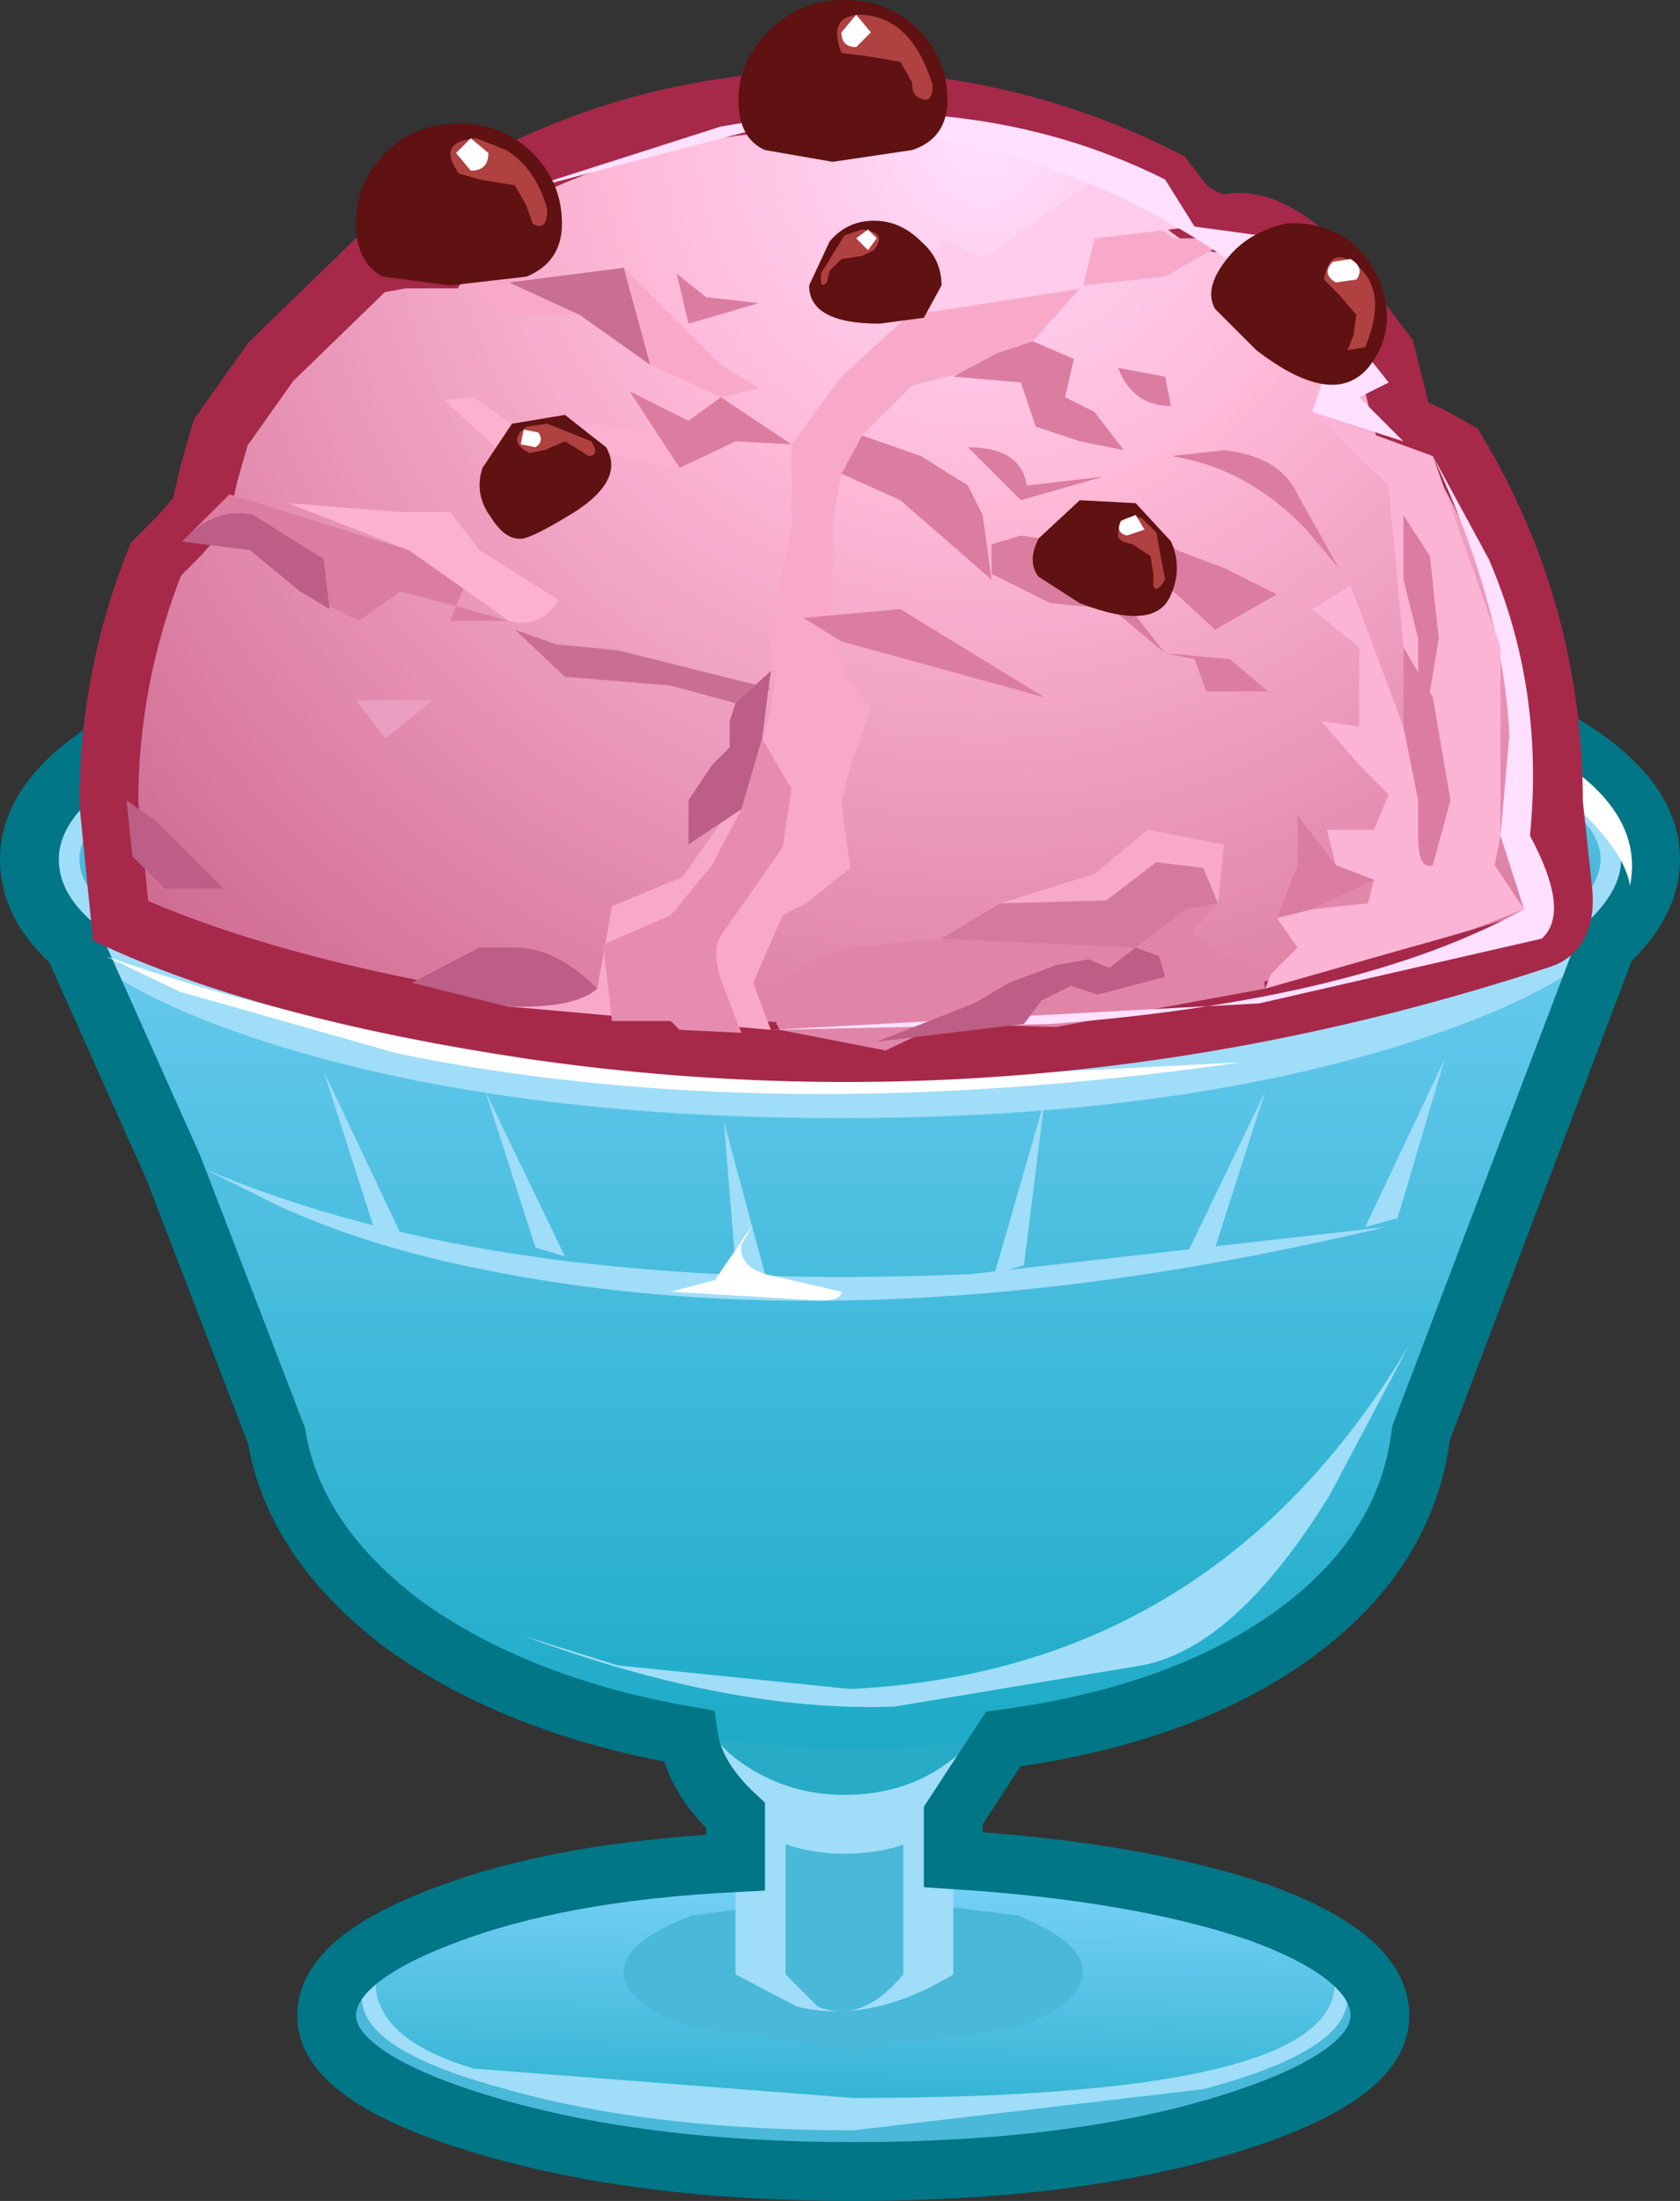 <?xml version="1.0" encoding="UTF-8" standalone="no"?>
<svg xmlns:xlink="http://www.w3.org/1999/xlink" height="37.4px" width="28.55px" xmlns="http://www.w3.org/2000/svg">
  <rect width="100%" height="100%" fill="#333333" stroke="none"/>
  <g transform="matrix(1.0, 0.0, 0.0, 1.0, 14.25, 18.0)">
    <path d="M6.6 14.35 Q9.2 15.1 9.2 16.25 9.2 17.3 6.6 18.1 4.0 18.9 0.25 18.9 -3.4 18.9 -6.05 18.1 -8.7 17.3 -8.7 16.25 -8.7 15.1 -6.05 14.35 -3.45 13.55 0.25 13.55 4.0 13.55 6.6 14.35" fill="#4ab8d8" fill-rule="evenodd" stroke="none"/>
    <path d="M6.2 14.35 Q8.65 15.0 8.65 15.95 8.65 16.85 6.2 17.5 L0.25 18.2 Q-3.2 18.2 -5.65 17.5 -8.1 16.85 -8.1 15.95 -8.1 15.0 -5.65 14.35 -3.2 13.65 0.25 13.65 L6.2 14.35" fill="url(#gradient0)" fill-rule="evenodd" stroke="none"/>
    <path d="M8.4 15.45 L8.65 15.95 Q8.65 16.85 6.2 17.5 L0.25 18.2 Q-3.2 18.2 -5.65 17.5 -8.1 16.85 -8.1 15.95 L-7.85 15.45 Q-8.05 16.6 -6.2 17.15 L0.25 17.65 Q8.95 17.65 8.4 15.45" fill="#a0ddf8" fill-rule="evenodd" stroke="none"/>
    <path d="M4.15 15.5 Q4.15 16.05 3.05 16.45 L0.25 16.85 -2.5 16.45 Q-3.65 16.05 -3.65 15.5 -3.65 15.0 -2.5 14.55 L0.25 14.2 3.05 14.55 Q4.15 15.0 4.15 15.5" fill="#4ab8d8" fill-rule="evenodd" stroke="none"/>
    <path d="M1.95 15.55 Q0.55 16.4 -0.7 16.1 L-1.75 15.55 -1.75 10.8 1.95 10.8 1.95 15.55" fill="#a0ddf8" fill-rule="evenodd" stroke="none"/>
    <path d="M1.1 15.55 Q0.4 16.4 -0.35 16.1 L-0.9 15.55 -0.9 10.8 1.1 10.8 1.1 15.55" fill="#4ab8d8" fill-rule="evenodd" stroke="none"/>
    <path d="M2.8 11.1 Q2.8 12.1 2.05 12.8 1.25 13.5 0.1 13.5 -1.0 13.5 -1.85 12.8 -2.6 12.1 -2.6 11.1 -2.6 10.1 -1.85 9.4 -1.0 8.7 0.1 8.7 1.25 8.7 2.05 9.4 2.8 10.1 2.8 11.1" fill="#a0ddf8" fill-rule="evenodd" stroke="none"/>
    <path d="M2.8 10.1 Q2.8 11.1 2.05 11.8 1.25 12.5 0.1 12.5 -1.0 12.5 -1.85 11.8 -2.6 11.1 -2.6 10.1 -2.6 9.15 -1.85 8.4 -1.0 7.7 0.1 7.7 1.25 7.7 2.05 8.4 2.8 9.15 2.8 10.1" fill="#28abc6" fill-rule="evenodd" stroke="none"/>
    <path d="M13.45 -2.95 L9.9 6.35 Q9.55 8.85 6.95 10.25 4.3 11.7 0.25 11.7 -3.65 11.7 -6.45 10.15 -9.15 8.6 -9.55 6.4 L-11.3 1.85 -12.8 -1.55 -13.5 -2.95 13.45 -2.95" fill="url(#gradient1)" fill-rule="evenodd" stroke="none"/>
    <path d="M13.8 -3.4 Q13.8 -1.6 9.75 -0.3 5.7 1.0 0.05 1.0 -5.7 1.0 -9.75 -0.3 -13.75 -1.6 -13.75 -3.4 -13.75 -5.15 -9.75 -6.45 -5.65 -7.75 0.05 -7.75 5.7 -7.75 9.75 -6.45 13.8 -5.15 13.8 -3.4" fill="#a0ddf8" fill-rule="evenodd" stroke="none"/>
    <path d="M9.7 -1.2 Q5.8 0.1 0.05 0.1 -5.75 0.1 -9.65 -1.2 -12.9 -2.3 -12.9 -3.4 -12.9 -4.5 -9.65 -5.55 -5.75 -6.8 0.05 -6.8 5.8 -6.8 9.7 -5.55 12.95 -4.5 12.95 -3.4 12.95 -2.3 9.7 -1.2" fill="url(#gradient2)" fill-rule="evenodd" stroke="none"/>
    <path d="M13.8 -3.4 Q13.8 -5.15 9.75 -6.45 5.7 -7.75 0.05 -7.75 -5.65 -7.75 -9.75 -6.45 -13.75 -5.15 -13.75 -3.4 -13.75 -2.6 -13.0 -1.95 L-11.3 1.85 -9.55 6.4 Q-9.25 8.2 -7.4 9.6 -5.45 11.0 -2.55 11.5 -2.45 12.2 -1.75 12.85 L-1.75 13.65 Q-4.75 13.8 -6.7 14.55 -8.7 15.3 -8.7 16.25 -8.7 17.3 -6.05 18.1 -3.4 18.9 0.25 18.9 4.0 18.9 6.6 18.1 9.2 17.3 9.2 16.25 9.2 15.25 7.15 14.5 5.1 13.8 1.95 13.6 L1.95 12.85 2.8 11.55 Q5.8 11.15 7.7 9.8 9.65 8.4 9.9 6.35 L13.05 -1.95 Q13.8 -2.65 13.8 -3.4 Z" fill="none" stroke="#007686" stroke-linecap="butt" stroke-linejoin="miter-clip" stroke-miterlimit="4.0" stroke-width="1.0"/>
    <path d="M-11.7 -4.85 L-10.85 -5.25 -10.05 -4.95 -9.15 -2.5 -10.2 -4.5 -11.7 -4.85" fill="#a0ddf8" fill-rule="evenodd" stroke="none"/>
    <path d="M-7.25 -6.35 L-6.85 -3.25 -7.9 -6.1 -7.25 -6.35" fill="#a0ddf8" fill-rule="evenodd" stroke="none"/>
    <path d="M-3.55 -7.1 L-3.55 -3.75 -4.2 -6.6 -3.55 -7.1" fill="#a0ddf8" fill-rule="evenodd" stroke="none"/>
    <path d="M0.05 -6.8 L0.8 -7.2 0.25 -4.1 0.05 -6.8" fill="#a0ddf8" fill-rule="evenodd" stroke="none"/>
    <path d="M5.15 -6.7 L4.2 -4.0 4.2 -6.85 5.15 -6.7" fill="#a0ddf8" fill-rule="evenodd" stroke="none"/>
    <path d="M8.3 -6.1 L9.85 -5.35 8.7 -5.35 7.8 -3.5 8.3 -6.1" fill="#a0ddf8" fill-rule="evenodd" stroke="none"/>
    <path d="M12.3 -4.35 L12.8 -4.1 10.6 -2.25 12.3 -4.35" fill="#a0ddf8" fill-rule="evenodd" stroke="none"/>
    <path d="M-10.3 -1.45 L-10.65 -1.6 -9.6 -2.8 Q-3.4 -4.55 3.65 -4.05 L9.5 -3.15 Q0.55 -4.25 -5.3 -3.4 -8.25 -2.95 -9.45 -2.3 L-10.3 -1.45" fill="#a0ddf8" fill-rule="evenodd" stroke="none"/>
    <path d="M-10.8 1.85 Q-5.8 4.0 2.25 3.65 L9.3 2.85 Q0.7 4.9 -5.9 3.6 -8.0 3.2 -9.6 2.45 L-10.8 1.85" fill="#a0ddf8" fill-rule="evenodd" stroke="none"/>
    <path d="M-7.9 2.85 L-8.75 0.2 -7.4 3.05 -7.9 2.85" fill="#a0ddf8" fill-rule="evenodd" stroke="none"/>
    <path d="M-5.15 3.2 L-6.0 0.55 -4.65 3.35 -5.15 3.2" fill="#a0ddf8" fill-rule="evenodd" stroke="none"/>
    <path d="M-1.75 3.5 L-1.95 1.05 -1.25 3.65 -1.75 3.5" fill="#a0ddf8" fill-rule="evenodd" stroke="none"/>
    <path d="M6.4 3.2 L5.9 3.35 7.25 0.55 6.4 3.2" fill="#a0ddf8" fill-rule="evenodd" stroke="none"/>
    <path d="M9.5 2.7 L8.95 2.85 10.3 0.0 9.5 2.7" fill="#a0ddf8" fill-rule="evenodd" stroke="none"/>
    <path d="M3.15 3.5 L2.65 3.65 3.5 0.7 3.15 3.5" fill="#a0ddf8" fill-rule="evenodd" stroke="none"/>
    <path d="M8.35 7.4 Q6.75 10.0 5.15 10.3 L0.95 11.0 Q-1.85 11.1 -5.35 9.8 L-3.75 10.3 0.2 10.7 Q6.4 10.4 9.7 4.85 L8.35 7.4" fill="#a0ddf8" fill-rule="evenodd" stroke="none"/>
    <path d="M6.85 0.05 Q-1.15 1.2 -7.5 -0.1 L-11.2 -1.15 -12.45 -1.75 Q-6.65 0.3 1.05 0.35 L6.85 0.05" fill="#ffffff" fill-rule="evenodd" stroke="none"/>
    <path d="M-2.85 3.95 L-2.1 3.75 -1.45 2.8 -1.65 3.15 Q-1.7 3.5 -1.25 3.65 L0.05 3.95 Q0.05 4.1 -0.3 4.1 L-2.85 3.95" fill="#ffffff" fill-rule="evenodd" stroke="none"/>
    <path d="M12.3 -4.5 Q10.55 -5.95 6.75 -6.75 L9.6 -6.2 Q13.85 -4.95 13.45 -2.95 13.35 -3.6 12.3 -4.5" fill="#ffffff" fill-rule="evenodd" stroke="none"/>
    <path d="M8.2 -13.45 L9.3 -12.0 9.45 -11.4 9.6 -10.8 10.05 -10.6 10.5 -10.35 Q12.15 -7.6 12.15 -4.35 L12.3 -2.95 Q12.4 -2.2 11.95 -2.05 3.45 0.75 -5.2 -0.5 -9.55 -1.15 -12.2 -2.35 L-12.4 -4.35 Q-12.4 -6.5 -11.6 -8.5 L-11.2 -8.9 -10.85 -9.3 -10.7 -9.95 -10.5 -10.65 -9.65 -11.85 -7.95 -13.5 -7.4 -13.6 -6.75 -13.6 -6.35 -14.25 -5.9 -14.85 Q-3.2 -16.3 -0.1 -16.3 2.9 -16.3 5.55 -14.95 L5.9 -14.5 Q6.25 -14.2 6.6 -14.2 7.3 -14.35 8.2 -13.45" fill="url(#gradient3)" fill-rule="evenodd" stroke="none"/>
    <path d="M8.2 -13.45 Q7.3 -14.35 6.6 -14.2 6.25 -14.2 5.9 -14.5 L5.55 -14.95 Q2.9 -16.3 -0.1 -16.3 -3.2 -16.3 -5.9 -14.85 L-6.35 -14.25 -6.75 -13.6 -7.4 -13.6 -7.95 -13.5 -9.65 -11.85 -10.5 -10.65 -10.7 -9.95 -10.85 -9.3 -11.2 -8.9 -11.6 -8.5 Q-12.4 -6.5 -12.4 -4.35 L-12.2 -2.35 Q-9.55 -1.15 -5.2 -0.5 3.45 0.75 11.95 -2.05 12.4 -2.2 12.3 -2.95 L12.15 -4.35 Q12.15 -7.6 10.5 -10.35 L10.05 -10.6 9.6 -10.8 9.45 -11.4 9.3 -12.0 8.2 -13.45 Z" fill="none" stroke="#a62949" stroke-linecap="butt" stroke-linejoin="miter-clip" stroke-miterlimit="4.0" stroke-width="1.0"/>
    <path d="M7.25 -1.2 L3.7 -0.55 1.75 -0.6 0.8 -0.15 -1.0 -0.5 -1.15 -0.8 -1.1 -1.3 -0.3 -1.75 0.25 -1.9 1.75 -2.05 2.75 -2.65 3.8 -2.85 4.55 -2.7 5.4 -3.35 6.2 -3.25 6.45 -2.65 6.0 -2.15 6.55 -1.75 7.2 -1.6 7.25 -1.2" fill="#e085a8" fill-rule="evenodd" stroke="none"/>
    <path d="M2.45 -11.75 L1.25 -11.45 0.4 -10.6 0.05 -9.95 -0.1 -9.15 -0.1 -7.6 0.05 -6.6 0.55 -5.95 0.2 -5.0 0.05 -4.35 0.2 -3.25 -0.55 -2.65 -0.95 -2.45 -1.45 -1.3 -1.15 -0.5 -5.65 -0.9 -4.1 -1.2 -3.85 -2.6 -2.65 -3.1 -1.45 -4.8 -1.15 -5.95 -1.05 -6.6 -1.15 -6.6 -1.15 -7.4 -0.8 -9.0 -0.8 -10.45 0.05 -11.6 1.25 -12.7 2.8 -13.0 4.35 -13.95 5.2 -14.3 5.7 -13.95 6.7 -13.95 5.55 -13.3 4.15 -13.15 3.3 -12.2 Q2.95 -11.9 2.45 -11.75" fill="#f8a9c9" fill-rule="evenodd" stroke="none"/>
    <path d="M-1.3 -5.45 L-0.8 -4.6 -0.95 -3.6 -2.0 -2.1 Q-2.2 -1.8 -1.9 -1.1 L-1.65 -0.45 -2.7 -0.5 -2.85 -0.65 -3.85 -0.65 -4.0 -1.95 -2.85 -2.45 -2.15 -3.3 -1.65 -4.25 -1.3 -5.45" fill="#e68daf" fill-rule="evenodd" stroke="none"/>
    <path d="M-6.5 -7.7 L-5.6 -7.45 -6.6 -7.45 -6.5 -7.7 -7.45 -7.95 -8.15 -7.45 -9.15 -7.95 -10.0 -8.65 -11.15 -8.8 -10.35 -9.6 -7.3 -8.65 -6.1 -8.65 -6.5 -7.7" fill="#db7da1" fill-rule="evenodd" stroke="none"/>
    <path d="M-6.7 -13.45 L-5.95 -14.5 -5.6 -13.2 -4.7 -13.2 -3.65 -13.45 -2.0 -11.8 -1.35 -11.4 -2.0 -11.25 -3.2 -11.8 -4.4 -12.65 -5.6 -12.65 -6.7 -13.45" fill="#f8a9c9" fill-rule="evenodd" stroke="none"/>
    <path d="M-3.2 -11.8 L-4.4 -12.65 -5.6 -13.2 -3.65 -13.45 -3.2 -11.8" fill="#c96f93" fill-rule="evenodd" stroke="none"/>
    <path d="M-6.7 -11.2 L-6.2 -11.25 -5.35 -10.65 -4.2 -10.8 -3.0 -10.65 -1.85 -9.85 -4.0 -10.3 -5.55 -10.15 -6.7 -11.2" fill="#fcb1d1" fill-rule="evenodd" stroke="none"/>
    <path d="M-9.35 -9.45 L-7.45 -9.3 -6.6 -9.3 -6.1 -8.65 -4.75 -7.8 Q-5.1 -7.3 -5.6 -7.45 L-7.3 -8.65 -9.35 -9.45" fill="#fdb1d0" fill-rule="evenodd" stroke="none"/>
    <path d="M1.75 -13.95 L2.45 -13.6 4.35 -14.95 6.05 -14.15 4.35 -13.95 4.15 -13.1 1.25 -12.65 1.75 -13.95" fill="#ffcceb" fill-rule="evenodd" stroke="none"/>
    <path d="M-8.2 -6.1 L-6.9 -6.1 -7.7 -5.45 -8.2 -6.1" fill="#ea9ec0" fill-rule="evenodd" stroke="none"/>
    <path d="M-2.85 -6.35 L-4.65 -6.5 -5.5 -7.3 -4.8 -7.05 -3.75 -6.95 -1.15 -6.3 -1.75 -6.05 -2.85 -6.35" fill="#c96f93" fill-rule="evenodd" stroke="none"/>
    <path d="M1.05 -7.65 L3.5 -6.15 0.05 -7.1 -0.6 -7.5 1.05 -7.65" fill="#db7da1" fill-rule="evenodd" stroke="none"/>
    <path d="M2.6 -8.15 L1.05 -9.5 0.05 -9.95 0.4 -10.6 1.4 -10.25 2.2 -9.75 2.45 -9.25 2.6 -8.15" fill="#db7da1" fill-rule="evenodd" stroke="none"/>
    <path d="M2.6 -8.25 L2.6 -8.75 3.1 -8.9 4.1 -8.75 5.55 -6.9 4.65 -7.65 3.6 -7.75 2.6 -8.25" fill="#db7da1" fill-rule="evenodd" stroke="none"/>
    <path d="M4.25 -9.0 L5.25 -9.1 5.75 -8.65 6.55 -8.35 7.45 -7.9 6.4 -7.3 5.75 -7.9 4.25 -9.0" fill="#db7da1" fill-rule="evenodd" stroke="none"/>
    <path d="M1.95 -11.6 L2.7 -12.0 3.3 -12.2 4.0 -11.9 3.85 -11.25 4.35 -11.0 4.85 -10.35 4.1 -10.5 3.35 -10.75 3.1 -11.5 1.95 -11.6" fill="#db7da1" fill-rule="evenodd" stroke="none"/>
    <path d="M7.15 -14.0 L8.0 -13.2 9.35 -11.5 8.85 -11.25 9.6 -10.5 8.05 -11.0 8.3 -11.75 6.95 -13.35 Q3.15 -16.15 -1.6 -15.75 L-5.6 -14.7 -2.0 -15.85 Q2.25 -16.6 5.55 -14.95 L6.05 -14.15 7.15 -14.0" fill="#ffe0ff" fill-rule="evenodd" stroke="none"/>
    <path d="M10.1 -10.25 L11.05 -8.5 Q12.0 -6.3 11.75 -3.8 12.45 -2.5 11.95 -2.05 L7.15 -0.95 -1.15 -0.5 3.6 -0.6 Q8.85 -1.0 11.65 -2.55 L11.25 -3.8 11.4 -5.5 Q11.3 -7.7 10.1 -10.25" fill="#ffe0ff" fill-rule="evenodd" stroke="none"/>
    <path d="M2.2 -10.4 Q3.1 -10.4 3.2 -9.75 L4.5 -9.9 3.1 -9.5 2.2 -10.4" fill="#db7da1" fill-rule="evenodd" stroke="none"/>
    <path d="M6.05 -6.8 L5.55 -6.9 6.65 -6.8 7.3 -6.25 6.25 -6.25 6.05 -6.8" fill="#db7da1" fill-rule="evenodd" stroke="none"/>
    <path d="M7.95 -9.0 Q6.95 -10.05 5.65 -10.25 L6.55 -10.35 Q7.5 -10.25 7.8 -9.6 L8.5 -8.35 7.95 -9.0" fill="#db7da1" fill-rule="evenodd" stroke="none"/>
    <path d="M4.75 -11.75 L5.55 -11.6 5.65 -11.1 Q5.0 -11.1 4.75 -11.75" fill="#db7da1" fill-rule="evenodd" stroke="none"/>
    <path d="M-2.75 -13.35 L-2.25 -12.95 -1.35 -12.85 -2.55 -12.5 -2.75 -13.35" fill="#db7da1" fill-rule="evenodd" stroke="none"/>
    <path d="M-2.7 -10.05 L-3.55 -11.35 -2.55 -10.85 -2.0 -11.25 -0.8 -10.45 -1.75 -10.5 -2.7 -10.05" fill="#db7da1" fill-rule="evenodd" stroke="none"/>
    <path d="M-10.45 -2.9 L-11.45 -2.9 -12.0 -3.45 -12.1 -4.4 -11.6 -4.05 -10.45 -2.9" fill="#bc5e85" fill-rule="evenodd" stroke="none"/>
    <path d="M-11.15 -8.8 Q-10.6 -9.4 -9.95 -9.25 L-8.75 -8.5 -8.65 -7.65 -9.15 -7.95 -10.0 -8.65 -11.15 -8.8" fill="#bc5e85" fill-rule="evenodd" stroke="none"/>
    <path d="M-5.65 -0.9 L-7.25 -1.3 -6.1 -1.9 -5.5 -1.9 Q-4.8 -1.9 -4.1 -1.2 -4.5 -0.85 -5.65 -0.9" fill="#bc5e85" fill-rule="evenodd" stroke="none"/>
    <path d="M-1.75 -6.05 L-1.15 -6.6 -1.3 -5.45 -1.65 -4.25 -2.55 -3.65 -2.55 -4.4 -2.15 -5.0 -1.85 -5.3 -1.85 -5.75 -1.75 -6.05" fill="#bc5e85" fill-rule="evenodd" stroke="none"/>
    <path d="M2.9 -1.3 L3.7 -1.6 4.25 -1.7 4.6 -1.55 5.05 -1.9 5.45 -1.75 5.55 -1.4 4.4 -1.1 3.95 -1.25 3.45 -1.0 3.15 -0.6 0.65 -0.3 2.3 -0.95 2.9 -1.3" fill="#bc5e85" fill-rule="evenodd" stroke="none"/>
    <path d="M2.75 -2.65 L4.55 -2.7 5.4 -3.35 6.2 -3.25 6.45 -2.65 5.9 -2.55 5.05 -1.9 1.75 -2.05 2.75 -2.65" fill="#d37a9e" fill-rule="evenodd" stroke="none"/>
    <path d="M2.75 -2.65 L4.35 -3.15 5.25 -3.9 6.55 -3.65 6.45 -2.65 6.2 -3.25 5.4 -3.35 4.55 -2.7 2.75 -2.65" fill="#f8a9c9" fill-rule="evenodd" stroke="none"/>
    <path d="M8.05 -11.0 L10.1 -10.25 11.25 -7.0 11.25 -3.8 11.15 -3.3 11.65 -2.55 10.75 -2.2 7.25 -1.2 7.35 -1.45 7.8 -1.9 7.45 -2.4 8.05 -2.55 9.0 -2.65 9.1 -3.05 8.45 -3.3 8.3 -3.9 9.1 -3.9 9.35 -4.5 8.85 -5.0 8.2 -5.75 8.85 -5.65 8.85 -7.0 8.05 -7.65 8.7 -8.05 9.6 -5.65 10.0 -4.9 10.1 -5.55 10.1 -6.15 9.6 -7.0 9.35 -9.75 8.05 -11.0" fill="#fcb4d5" fill-rule="evenodd" stroke="none"/>
    <path d="M7.8 -4.15 L8.45 -3.3 9.1 -3.05 8.05 -2.55 7.45 -2.4 7.8 -3.3 7.8 -4.15" fill="#db7da1" fill-rule="evenodd" stroke="none"/>
    <path d="M10.1 -6.15 L10.4 -4.4 10.1 -3.3 Q9.85 -3.2 9.85 -3.8 L9.85 -4.4 9.6 -5.65 9.6 -7.0 10.1 -6.15" fill="#db7da1" fill-rule="evenodd" stroke="none"/>
    <path d="M10.05 -8.55 L10.2 -7.15 10.05 -6.25 Q9.85 -6.2 9.85 -6.65 L9.85 -7.15 9.6 -8.15 9.6 -9.25 10.05 -8.55" fill="#db7da1" fill-rule="evenodd" stroke="none"/>
    <path d="M9.0 -11.75 Q8.4 -11.05 7.1 -12.05 L6.4 -12.75 Q6.2 -13.1 6.6 -13.6 6.95 -14.05 7.6 -14.2 8.2 -14.25 8.7 -13.9 9.2 -13.45 9.3 -12.85 9.4 -12.25 9.0 -11.75" fill="#601111" fill-rule="evenodd" stroke="none"/>
    <path d="M8.8 -13.5 Q9.35 -13.05 8.95 -12.1 L8.65 -12.05 8.75 -12.3 8.8 -12.65 8.5 -13.0 8.25 -13.25 Q8.35 -13.85 8.8 -13.5" fill="#af4141" fill-rule="evenodd" stroke="none"/>
    <path d="M8.8 -13.25 L8.45 -13.2 Q8.2 -13.35 8.4 -13.55 L8.7 -13.6 Q8.95 -13.45 8.8 -13.25" fill="#ffffff" fill-rule="evenodd" stroke="none"/>
    <path d="M-0.5 -13.15 L-0.15 -13.9 Q0.15 -14.25 0.6 -14.25 1.05 -14.25 1.4 -13.9 1.75 -13.6 1.75 -13.15 L1.45 -12.6 0.7 -12.5 Q-0.5 -12.5 -0.5 -13.15" fill="#601111" fill-rule="evenodd" stroke="none"/>
    <path d="M0.1 -14.0 L0.4 -14.1 Q0.85 -14.05 0.6 -13.75 L0.4 -13.65 0.05 -13.6 -0.15 -13.4 -0.2 -13.2 Q-0.3 -13.1 -0.3 -13.25 L-0.3 -13.35 0.1 -14.0" fill="#af4141" fill-rule="evenodd" stroke="none"/>
    <path d="M0.3 -13.95 L0.5 -14.1 0.65 -13.95 0.5 -13.75 0.3 -13.95" fill="#ffffff" fill-rule="evenodd" stroke="none"/>
    <path d="M5.65 -7.9 Q5.4 -7.25 4.1 -7.75 L3.4 -8.2 Q3.2 -8.45 3.4 -8.85 L4.1 -9.5 5.05 -9.45 5.65 -8.8 Q5.85 -8.35 5.65 -7.9" fill="#601111" fill-rule="evenodd" stroke="none"/>
    <path d="M5.15 -9.2 L5.4 -8.95 5.55 -8.15 Q5.4 -7.9 5.35 -8.05 L5.35 -8.25 5.3 -8.55 5.0 -8.75 Q4.75 -8.8 4.75 -8.9 4.75 -9.3 5.15 -9.2" fill="#af4141" fill-rule="evenodd" stroke="none"/>
    <path d="M5.2 -9.0 L4.9 -8.9 Q4.7 -8.95 4.8 -9.15 L5.05 -9.25 5.2 -9.0" fill="#ffffff" fill-rule="evenodd" stroke="none"/>
    <path d="M1.85 -16.3 Q1.85 -15.65 1.25 -15.45 L-0.1 -15.25 -1.25 -15.45 Q-1.7 -15.65 -1.7 -16.3 -1.7 -17.0 -1.15 -17.5 -0.65 -18.0 0.1 -18.0 0.85 -18.0 1.35 -17.5 1.85 -17.0 1.85 -16.3" fill="#601111" fill-rule="evenodd" stroke="none"/>
    <path d="M0.4 -17.75 Q1.25 -17.7 1.6 -16.55 1.6 -16.2 1.35 -16.35 1.25 -16.4 1.25 -16.6 L1.05 -16.95 0.45 -17.05 0.05 -17.1 Q-0.2 -17.75 0.4 -17.75" fill="#af4141" fill-rule="evenodd" stroke="none"/>
    <path d="M0.55 -17.45 L0.3 -17.2 Q0.05 -17.2 0.05 -17.45 L0.3 -17.75 0.55 -17.45" fill="#ffffff" fill-rule="evenodd" stroke="none"/>
    <path d="M-4.7 -14.2 Q-4.7 -13.55 -5.3 -13.3 L-6.6 -13.15 -7.75 -13.3 Q-8.2 -13.55 -8.2 -14.2 -8.2 -14.9 -7.7 -15.4 -7.2 -15.9 -6.45 -15.9 -5.7 -15.9 -5.2 -15.4 -4.7 -14.9 -4.7 -14.2" fill="#601111" fill-rule="evenodd" stroke="none"/>
    <path d="M-6.15 -15.65 L-5.65 -15.45 Q-5.15 -15.15 -4.95 -14.45 -4.95 -14.05 -5.2 -14.2 L-5.3 -14.5 -5.5 -14.85 -6.1 -14.95 -6.45 -15.05 Q-6.85 -15.6 -6.15 -15.65" fill="#af4141" fill-rule="evenodd" stroke="none"/>
    <path d="M-5.95 -15.4 Q-5.95 -15.1 -6.25 -15.1 L-6.5 -15.4 -6.25 -15.65 -5.95 -15.4" fill="#ffffff" fill-rule="evenodd" stroke="none"/>
    <path d="M-3.95 -10.4 Q-3.6 -9.8 -4.65 -9.2 -5.15 -8.9 -5.35 -8.85 -5.65 -8.8 -5.9 -9.2 -6.2 -9.6 -6.05 -10.05 L-5.55 -10.8 -4.65 -10.95 -3.95 -10.4" fill="#601111" fill-rule="evenodd" stroke="none"/>
    <path d="M-5.3 -10.75 L-4.95 -10.8 -4.2 -10.5 Q-4.05 -10.25 -4.25 -10.25 L-4.4 -10.35 -4.65 -10.5 -5.0 -10.35 -5.25 -10.3 Q-5.65 -10.5 -5.3 -10.75" fill="#af4141" fill-rule="evenodd" stroke="none"/>
    <path d="M-5.1 -10.65 Q-5.0 -10.5 -5.15 -10.4 L-5.4 -10.45 -5.35 -10.7 -5.1 -10.65" fill="#ffffff" fill-rule="evenodd" stroke="none"/>
  </g>
  <defs>
    <linearGradient gradientTransform="matrix(-1.0E-4, 0.004, 0.005, 1.0E-4, 0.25, 17.25)" gradientUnits="userSpaceOnUse" id="gradient0" spreadMethod="pad" x1="-819.2" x2="819.2">
      <stop offset="0.0" stop-color="#76d0f6"/>
      <stop offset="1.0" stop-color="#03a0ba"/>
    </linearGradient>
    <linearGradient gradientTransform="matrix(0.0, 0.013, 0.013, 0.0, -0.05, 5.8)" gradientUnits="userSpaceOnUse" id="gradient1" spreadMethod="pad" x1="-819.2" x2="819.2">
      <stop offset="0.0" stop-color="#76d0f6"/>
      <stop offset="1.0" stop-color="#03a0ba"/>
    </linearGradient>
    <linearGradient gradientTransform="matrix(0.0, 0.005, 0.005, 0.0, 0.05, -2.15)" gradientUnits="userSpaceOnUse" id="gradient2" spreadMethod="pad" x1="-819.2" x2="819.2">
      <stop offset="0.0" stop-color="#76d0f6"/>
      <stop offset="1.0" stop-color="#0090ad"/>
    </linearGradient>
    <radialGradient cx="0" cy="0" gradientTransform="matrix(0.024, 0.0, 0.0, -0.024, 2.45, -15.6)" gradientUnits="userSpaceOnUse" id="gradient3" r="819.2" spreadMethod="pad">
      <stop offset="0.0" stop-color="#ffe0ff"/>
      <stop offset="0.149" stop-color="#ffcbea"/>
      <stop offset="0.298" stop-color="#ffbbd9"/>
      <stop offset="1.0" stop-color="#ce698f"/>
    </radialGradient>
  </defs>
</svg>
